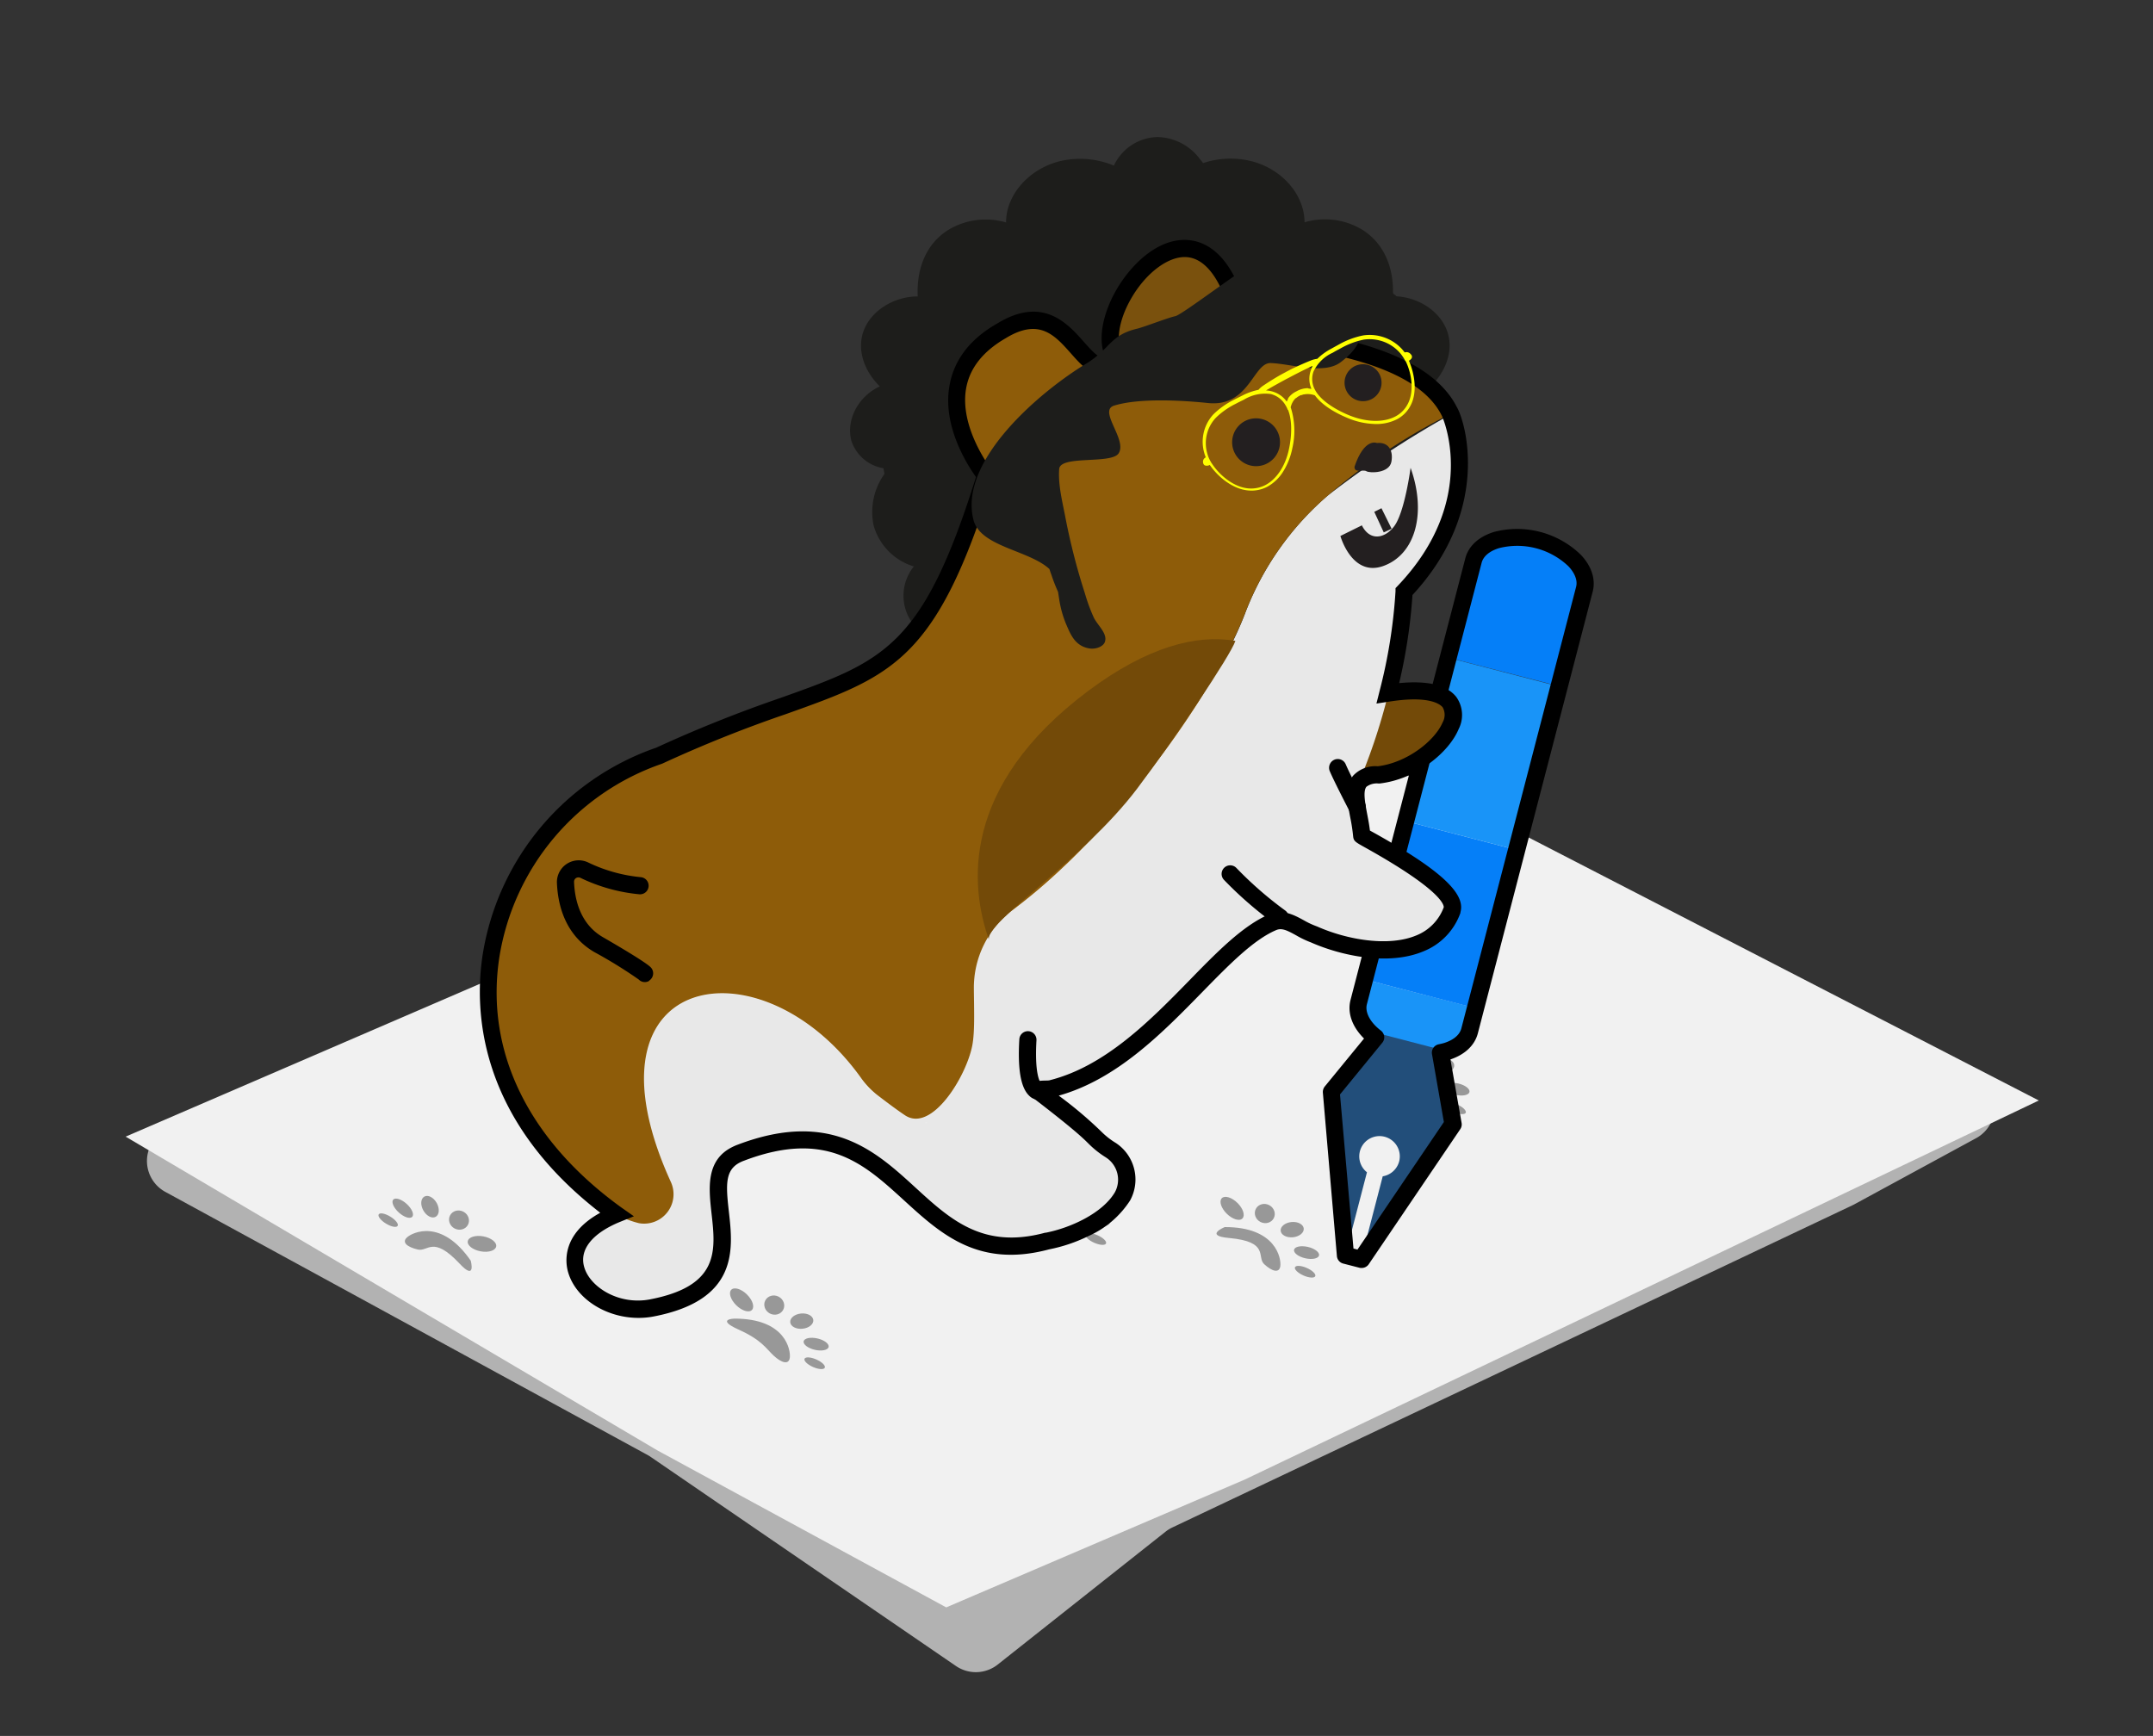<svg xmlns="http://www.w3.org/2000/svg" viewBox="0 0 377 304"><rect x="0" y="0" width="377" height="304" fill="#333333" stroke="none"/><defs><style>.cls-1{isolation:isolate;}.cls-2{fill:#1d1d1b;}.cls-3{mix-blend-mode:multiply;}.cls-4{fill:#b2b2b2;}.cls-5{fill:#f1f1f1;}.cls-6{fill:#989898;}.cls-7{fill:#057ff8;}.cls-8{fill:#1994f8;}.cls-9{fill:#224e7a;}.cls-10{fill:#734a08;}.cls-11{fill:#e8e8e8;}.cls-12{fill:#8e5c09;}.cls-13{opacity:0.19;}.cls-14{fill:#231f20;}.cls-15{fill:#ff0;}</style></defs><g class="cls-1"><g id="Layer_1" data-name="Layer 1"><path class="cls-2" d="M250.53,67.65c2.8-2.75,4.2-6.65,2.68-10.16-1.44-3.3-5.27-5.63-9.31-5.61.22-4.33-1.13-9-5.39-11.67a12.64,12.64,0,0,0-10.08-1.28c0-4.83-4-9.53-9.71-10.8a15.21,15.21,0,0,0-8.05.43c-.18-.24-.37-.48-.56-.7A9.48,9.48,0,0,0,202.64,24a8.63,8.63,0,0,0-7.59,5,15.42,15.42,0,0,0-9.17-.84c-5.67,1.27-9.75,6-9.71,10.8a12.64,12.64,0,0,0-10.08,1.28c-4.26,2.64-5.61,7.34-5.39,11.67-4,0-7.87,2.31-9.31,5.61-1.52,3.5-.12,7.4,2.67,10.15v0c-3.86,1.77-6,6-4.94,9.65A7.14,7.14,0,0,0,154.7,82c.05.32.11.65.17,1a11.47,11.47,0,0,0-1.9,9,10.45,10.45,0,0,0,7.05,7.2,8.13,8.13,0,0,0,.1,10.36c2.7,3.12,7.66,4.26,11.87,3.1a9.41,9.41,0,0,0,7.95,7.11,9.8,9.8,0,0,0,8.37-2.59c3.15,3.35,9.72,4.89,14.26,5a20.69,20.69,0,0,0,10.93-2.46,15.14,15.14,0,0,0,3.05-2.34,9.85,9.85,0,0,0,8.11,2.35,9.41,9.41,0,0,0,8-7.11c4.21,1.16,9.17,0,11.87-3.1a8.13,8.13,0,0,0,.1-10.36,10.45,10.45,0,0,0,7-7.2,11.47,11.47,0,0,0-1.9-9c.06-.32.12-.65.17-1a7.14,7.14,0,0,0,5.59-4.65C256.59,73.62,254.4,69.42,250.53,67.65Z"/><g class="cls-3"><path class="cls-4" d="M167.34,291.72,114,255.18a5.69,5.69,0,0,0-.52-.33L28.94,208.72a6.16,6.16,0,0,1,.51-11.06L205,121.82a6.14,6.14,0,0,1,5.15.13l135.59,66.4a6.16,6.16,0,0,1,.23,11l-21.35,11.6-.31.15-119,56.38a6.34,6.34,0,0,0-1.19.73l-29.44,23.31A6.17,6.17,0,0,1,167.34,291.72Z"/></g><polygon class="cls-5" points="165.69 281.49 115.17 254.03 22 199.05 211.07 117.48 357 192.72 217.95 259.11 165.69 281.49"/><path class="cls-6" d="M214.45,214.89s-3.68,1.51.76,1.91c7.14.65,4.8,3.32,6.15,4.58s2.65,1.65,2.83.35S223.49,214.86,214.45,214.89Z"/><ellipse class="cls-6" cx="215.75" cy="211.59" rx="1.33" ry="2.53" transform="translate(-86.39 217.08) rotate(-45.48)"/><ellipse class="cls-6" cx="221.47" cy="212.5" rx="1.66" ry="1.77" transform="translate(-69.11 311.35) rotate(-62.6)"/><ellipse class="cls-6" cx="228.8" cy="219.38" rx="1.02" ry="2.24" transform="translate(-36.17 393.36) rotate(-77.09)"/><ellipse class="cls-6" cx="228.53" cy="222.69" rx="0.72" ry="1.94" transform="translate(-67.4 342.04) rotate(-66.22)"/><ellipse class="cls-6" cx="226.29" cy="215.32" rx="2.03" ry="1.34" transform="translate(-19.85 23) rotate(-5.57)"/><path class="cls-6" d="M240.79,186.26s-3.3.09.76,1.92,4.8,3.31,6.15,4.57,2.65,1.65,2.82.35S249.82,186.23,240.79,186.26Z"/><ellipse class="cls-6" cx="242.09" cy="182.96" rx="1.33" ry="2.53" transform="translate(-58.1 227.31) rotate(-45.48)"/><ellipse class="cls-6" cx="247.81" cy="183.87" rx="1.66" ry="1.77" transform="translate(-29.47 319.28) rotate(-62.6)"/><ellipse class="cls-6" cx="255.14" cy="190.75" rx="1.02" ry="2.24" transform="translate(12.19 396.81) rotate(-77.09)"/><ellipse class="cls-6" cx="254.87" cy="194.07" rx="0.72" ry="1.94" transform="translate(-25.48 349.06) rotate(-66.22)"/><ellipse class="cls-6" cx="252.63" cy="186.69" rx="2.03" ry="1.34" transform="translate(-16.94 25.42) rotate(-5.57)"/><path class="cls-6" d="M128.57,230.92s-3.31.09.76,1.92,4.79,3.31,6.15,4.57,2.65,1.65,2.82.35S137.6,230.89,128.57,230.92Z"/><ellipse class="cls-6" cx="129.86" cy="227.62" rx="1.33" ry="2.53" transform="translate(-123.49 160.63) rotate(-45.48)"/><ellipse class="cls-6" cx="135.58" cy="228.53" rx="1.66" ry="1.77" transform="translate(-129.71 243.75) rotate(-62.6)"/><ellipse class="cls-6" cx="142.92" cy="235.41" rx="1.02" ry="2.24" transform="translate(-118.48 322.1) rotate(-77.09)"/><ellipse class="cls-6" cx="142.65" cy="238.73" rx="0.72" ry="1.94" transform="translate(-133.33 273.01) rotate(-66.22)"/><ellipse class="cls-6" cx="140.41" cy="231.35" rx="2.03" ry="1.34" transform="translate(-21.81 14.73) rotate(-5.57)"/><path class="cls-6" d="M177.81,209.16s-3.31.09.76,1.92,4.79,3.32,6.15,4.57,2.65,1.65,2.82.36S186.84,209.14,177.81,209.16Z"/><ellipse class="cls-6" cx="179.11" cy="205.86" rx="1.33" ry="2.53" transform="translate(-93.26 189.24) rotate(-45.48)"/><ellipse class="cls-6" cx="184.82" cy="206.77" rx="1.66" ry="1.77" transform="translate(-83.8 275.72) rotate(-62.6)"/><ellipse class="cls-6" cx="192.16" cy="213.66" rx="1.02" ry="2.24" transform="translate(-59.04 353.2) rotate(-77.09)"/><ellipse class="cls-6" cx="191.89" cy="216.97" rx="0.72" ry="1.94" transform="translate(-84.03 305.09) rotate(-66.22)"/><ellipse class="cls-6" cx="189.65" cy="209.59" rx="2.03" ry="1.34" transform="translate(-19.46 19.41) rotate(-5.57)"/><path class="cls-6" d="M82.43,220.77s1,3.71-2,.47c-4.65-4.93-5.46-2-7.27-2.42s-2.87-1.23-1.9-2.12S77.28,213.34,82.43,220.77Z"/><ellipse class="cls-6" cx="84.39" cy="217.81" rx="1.33" ry="2.53" transform="translate(-145.19 260.87) rotate(-79.44)"/><ellipse class="cls-6" cx="80.37" cy="213.65" rx="1.66" ry="1.77" transform="translate(-146.16 185.59) rotate(-62.32)"/><ellipse class="cls-6" cx="70.53" cy="211.57" rx="1.02" ry="2.24" transform="translate(-133.65 121.86) rotate(-47.84)"/><ellipse class="cls-6" cx="67.97" cy="213.69" rx="0.72" ry="1.94" transform="translate(-149.94 160.77) rotate(-58.71)"/><ellipse class="cls-6" cx="75.3" cy="211.31" rx="1.34" ry="2.03" transform="translate(-93.91 64.04) rotate(-29.35)"/><path class="cls-7" d="M277.39,103.16l-4.43,17-19.36-5L258,98.13c.87-3.36,5.92-5,11.26-3.57S278.27,99.8,277.39,103.16Z"/><path class="cls-8" d="M239,171.52l19.36,5-1,4a5.45,5.45,0,0,1-4,3.56,13.48,13.48,0,0,1-7.31,0c-5.34-1.39-9-5.24-8.1-8.61Z"/><rect class="cls-7" x="237.93" y="150.18" width="28.63" height="20" transform="translate(33.76 364.01) rotate(-75.43)"/><rect class="cls-8" x="244.78" y="122.01" width="29.57" height="20" transform="translate(66.5 350.02) rotate(-75.43)"/><path class="cls-9" d="M245,203.39a3.55,3.55,0,1,0-5.64,1.9l-3.78,14.55-2.46-28.65L241.47,181l10.65,2.77,2.3,13.05-16.08,23.72L242.12,206A3.58,3.58,0,0,0,245,203.39Z"/><path d="M238.34,222.05A1.18,1.18,0,0,1,238,222l-2.75-.71A1.49,1.49,0,0,1,234.1,220l-2.46-28.65a1.55,1.55,0,0,1,.33-1.08l6.88-8.4c-2.08-2.05-2.95-4.49-2.37-6.74l20.1-77.35c.56-2.14,2.32-3.78,5-4.62a16,16,0,0,1,15.23,4c1.9,2,2.63,4.31,2.08,6.45l-20.11,77.34c-.54,2.1-2.25,3.72-4.8,4.58l1.95,11.11a1.47,1.47,0,0,1-.23,1.1l-16.07,23.72A1.52,1.52,0,0,1,238.34,222.05Zm-1.34-3.4.7.18,15.13-22.34-2.08-11.88a1.49,1.49,0,0,1,1.18-1.73c.33-.07.65-.14.95-.23.94-.3,2.57-1,3-2.52l20.1-77.35c.39-1.49-.68-2.92-1.36-3.63A13,13,0,0,0,262.45,96c-.94.3-2.57,1-3,2.52l-20.1,77.34c-.37,1.41.57,3.18,2.45,4.62a1.54,1.54,0,0,1,.58,1,1.47,1.47,0,0,1-.33,1.12l-7.41,9.06Z"/><path class="cls-10" d="M254.16,122.91c1.9,7.31-7,11.7-12.79,12.81h0a32.61,32.61,0,0,1-11.54.43c-10.27-1.64-13.22-18.6-4.74-21.49,3.83-1.32,1.43-6.55,14,7.09C239.22,121.85,253.1,119.82,254.16,122.91Z"/><path class="cls-11" d="M181.13,55.08a12.46,12.46,0,0,1,1.6.91A10.84,10.84,0,0,0,181.13,55.08Z"/><path class="cls-11" d="M188.3,63a21.25,21.25,0,0,0-3-4.65,21.61,21.61,0,0,1,3,4.65Z"/><path class="cls-11" d="M241.05,63c.86.32,1.65.62,2.37.92C242.71,63.63,241.91,63.34,241.05,63Z"/><path class="cls-11" d="M253.65,72.78a169.85,169.85,0,0,0-21.15,14A51.26,51.26,0,0,0,218.18,107c-4,10.81-14.93,27.43-27.83,40.79l-.12.12a44.59,44.59,0,0,1-3.72,3.69.74.74,0,0,1-.13.12,90.16,90.16,0,0,1-14.76,11.61c-2,4.5-.46,14.93-1.37,19.79-1,5.43-7.11,15.44-11.83,12.24-1.82-1.23-4-2.94-6.49-4.82-8.68-13.36-21.79-18.68-30.42-15.79-5.77,1.94-9.53,7.55-8.61,16.89-3.19,4.63-6.66,15.09-4.74,20.94,0,.1-8.19,4.1-7.85,7.63,1.24,8.14,9.17,9.7,13.69,8.93h0a23.23,23.23,0,0,0,8.39-3.39c4.72-2.85,5-11.35,3.18-19.42a5,5,0,0,1,4.15-4.44c15.89-3.91,16.6-1.05,25.71,2.81a12.51,12.51,0,0,1,6.44,6c1.74,3.58,4.78,6.49,8.9,7.15a35.87,35.87,0,0,0,12.62-.46h0c6.31-1.22,16.06-6,14-14-1.16-3.38-15.67-9.11-15.48-12.21,20.62-4.84,26.84-23.25,42.29-30.46a48.18,48.18,0,0,0,5.89,3h0c7.3,3.25,20.63,5.31,24.21-4.3,1.23-4.26-15.8-12.8-15.83-13-.42-3.11-.81-5.71-1.18-7.88a105,105,0,0,0,8.6-34.86C260.76,87.15,256.4,78,253.65,72.78ZM162.22,196.72l-.26-.09.41-.08C162.32,196.61,162.26,196.66,162.22,196.72Z"/><g id="path30"><path class="cls-12" d="M188.3,63h0a21.61,21.61,0,0,0-3-4.65A21.25,21.25,0,0,1,188.3,63Z"/><path class="cls-12" d="M253.79,72.09c-4.6-8.75-21-11.15-27.23-12.73-4.89-.44-8.26-.83-9.51-4.37-9.32-25.92-26.27,1.39-21.38,7.73-6.38,6.5-7.84-12.4-20.3-4.77-15.77,9.11-2.81,25.31-2.81,25.31C171.3,86,166.35,99.59,163,107.49c-10.7,15.82-32,15.6-47.51,24.84-28.11,10.29-45.88,48.22-10.26,78.42a15.87,15.87,0,0,0,6.67,3.46,5.15,5.15,0,0,0,5.56-7.24c-8.53-18.74-4.38-29.44,4.06-32.27,8.28-2.77,20.69,2,29.35,14.21a14.27,14.27,0,0,0,2.94,3c1.71,1.31,3.28,2.48,4.62,3.38,4.72,3.2,10.8-6.81,11.83-12.24.45-2.39.3-6.14.27-9.86a17,17,0,0,1,6.69-13.74,100.17,100.17,0,0,0,9.17-7.8.74.74,0,0,0,.13-.12c1.27-1.19,2.5-2.43,3.72-3.69l.12-.12c12.9-13.36,23.79-30,27.83-40.79A51.26,51.26,0,0,1,232.5,86.79,104.52,104.52,0,0,1,254,72.48l-.07-.15s0,0,0,0l0-.08A1.27,1.27,0,0,0,253.79,72.09ZM188.3,63h0a21.61,21.61,0,0,0-3-4.65A21.25,21.25,0,0,1,188.3,63Z"/><path class="cls-12" d="M250.65,68.16a16.06,16.06,0,0,1,1.4,1.43A17.57,17.57,0,0,0,250.65,68.16Z"/></g><g id="g42" class="cls-13"><g id="g44"><g id="path46"><path class="cls-14" d="M222.25,60.74s.11-.41.31-1.07c-3.39-.58-4.48-1.74-5.58-4.84-1.83-8.42-6.45-11.45-11.36-10.35-12.76,3.65-10.06,18-10.06,18l-.58.38.27,1.1s21.21-8.1,27-3.24"/></g></g></g><g id="path94"><path class="cls-14" d="M241.1,77.58s-2.18-1-3.92,4.15c-.05,1.2,1.51.43,2.08.79s4,.39,4.38-1.65-.56-3.49-2.54-3.29Z"/></g><g id="path98"><path class="cls-14" d="M247,81.93s-1,7.65-2.83,10.17c-1.36,1.89-3.78,2.76-5.34.52a4.59,4.59,0,0,1-.36-.62l-3.76,1.86s2,7.2,7.48,5.27c5.64-2,7.65-9.25,4.81-17.2Z"/></g><g id="path102"><path class="cls-14" d="M242.3,93.23l-1.66-3.6L241.9,89l1.78,3.6Z"/></g><g id="path134"><path class="cls-14" d="M223.7,75.59a4.19,4.19,0,1,1-5.61-1.9,4.19,4.19,0,0,1,5.61,1.9Z"/></g><g id="path134-2" data-name="path134"><path class="cls-14" d="M241.58,65.58a3.24,3.24,0,1,1-4.35-1.46,3.26,3.26,0,0,1,4.35,1.46Z"/></g><path d="M113.58,171.83a1.49,1.49,0,0,1-1.74-.3,81.53,81.53,0,0,0-7.79-4.81c-5.11-3-6.37-8.23-6.53-12.11a3.82,3.82,0,0,1,5.54-3.54,27.2,27.2,0,0,0,9.12,2.54,1.5,1.5,0,1,1-.21,3,30.14,30.14,0,0,1-10.27-2.85.82.82,0,0,0-.82,0,.77.77,0,0,0-.36.7c.12,3.13,1.1,7.34,5,9.63,8,4.63,8.4,5.25,8.57,5.48a1.51,1.51,0,0,1-.34,2.1Z"/><path d="M190.6,216.46a27.75,27.75,0,0,1-6.89,2.33c-12.42,3.33-19-2.73-25.42-8.59-7-6.39-13.56-12.43-28-6.94-3.39,1.24-3.23,3.92-2.66,8.93.74,6.55,1.76,15.53-13.31,18.38-6.48,1.17-13.27-2.39-14.84-7.78-.46-1.57-1.26-6.62,5.63-10.41C83.79,195.9,83,177.13,84.51,167.24a46,46,0,0,1,30.41-36.31,234,234,0,0,1,21.76-8.71c18.06-6.44,24.9-8.87,34.22-38.68-1.52-2.13-6-9.07-4.6-16.22.82-4.37,3.62-8,8.32-10.67,8-4.89,12.33,0,15.21,3.27,1.15,1.29,2.34,2.63,3.19,2.67a1.12,1.12,0,0,0,.48-.1c-1.45-3.48-.07-8.13,1.9-11.59,2.47-4.36,7.28-9.3,12.68-8.86,2.78.23,6.65,2,9.36,9.4.2.6.36,1.16.51,1.69.64,2.32,1,3.48,4.36,4,.63.11,1.41.22,2.31.36,8.25,1.21,25.39,3.73,30.49,13.82,1.56,2.66,6,18-7.78,32.89A95,95,0,0,1,245,119.63c5-.48,8.35.33,10,2.42a5.43,5.43,0,0,1,.42,5.62c-1.71,4.1-7.36,8.79-13.86,9.54h-.18a3,3,0,0,0-2.11.57c-.64.77-.22,2.93.14,4.84.18.93.36,1.88.47,2.83l.42.23c11.77,6.54,16.39,10.74,15.43,14.07l0,.11a11.32,11.32,0,0,1-6.48,6.74c-6.13,2.57-14.42.77-19.69-1.56a16.79,16.79,0,0,1-2.56-1.22c-1.59-.88-2.54-1.36-3.53-.94-4,1.69-8.34,6.15-12.95,10.86-7,7.16-14.92,15.26-25.13,18.13a71,71,0,0,1,7.44,6.28,13.2,13.2,0,0,0,2.54,2,7.66,7.66,0,0,1,2.52,10.07A16.79,16.79,0,0,1,190.6,216.46Zm-62.35-15.6a9.35,9.35,0,0,1,.95-.41c16.2-6.14,24.12,1.13,31.12,7.54,6.07,5.56,11.8,10.82,22.67,7.89l.1,0c4.36-.84,10-3.43,12.15-7.12a4.63,4.63,0,0,0-1.61-6.08,16.65,16.65,0,0,1-3-2.38c-.91-.91-2.43-2.43-9.69-8a1.66,1.66,0,0,1-.63-1.82c.37-1.16,1.52-1.21,2.65-1.25.28,0,.75,0,.9-.07,9.73-2.48,17.55-10.46,24.44-17.51,5-5.14,9.39-9.57,13.91-11.52,2.38-1,4.39.1,6.16,1.07a13.85,13.85,0,0,0,2.14,1l.13.05c5.09,2.27,12.44,3.63,17.37,1.56a8.48,8.48,0,0,0,4.8-4.93c0-.31-.13-2.89-14-10.59-1.45-.81-1.76-1-1.86-1.75a31.47,31.47,0,0,0-.51-3.37c-.52-2.69-1-5.47.49-7.32a5.33,5.33,0,0,1,4.33-1.66c5.14-.63,10-4.48,11.36-7.7a2.68,2.68,0,0,0,0-2.62c-.41-.51-2.28-2.12-9.37-1l-2.23.34.55-2.19a91.47,91.47,0,0,0,2.79-17.45V103l.4-.42c14.38-15.09,7.81-29.6,7.73-29.73l-.05-.1C248.09,64,232,61.64,224.19,60.51l-2.38-.37c-5.27-.88-6-3.59-6.75-6.21-.14-.47-.27-1-.45-1.49-1.18-3.21-3.32-7.13-6.78-7.41-3.18-.26-7.22,2.76-9.82,7.35-2.19,3.85-2.72,7.73-1.34,9.67l.76,1.07-1,.89a5,5,0,0,1-3.6,1.58c-2.12-.1-3.66-1.84-5.29-3.68-2.86-3.23-5.56-6.27-11.44-2.68-3.93,2.27-6.24,5.17-6.9,8.64-1.34,7,4.43,14.38,4.48,14.45l.5.62-.24.76c-9.88,31.93-17.61,34.68-36.31,41.35a226.48,226.48,0,0,0-21.56,8.63l-.16.07a43,43,0,0,0-28.48,33.94c-2.5,16.44,5.09,32,21.36,43.76L111,213l-2.49,1c-4.83,2-7.1,4.86-6.21,7.9,1,3.48,6,6.66,11.41,5.67,12.31-2.33,11.62-8.53,10.88-15.09C124.11,208.13,123.55,203.18,128.25,200.86Z"/><path d="M182.55,192.45a1.45,1.45,0,0,1-.55.15,2.37,2.37,0,0,1-1.82-.75c-1.45-1.42-2-4.64-1.69-9.85a1.5,1.5,0,1,1,3,.17c-.33,5.65.52,7.17.75,7.47a1.52,1.52,0,0,1,1.15,1.35A1.5,1.5,0,0,1,182.55,192.45Zm-.78-2.84Zm0,0Zm0,0h0Z"/><path d="M224.84,162a1.49,1.49,0,0,1-1.51-.11,66.2,66.2,0,0,1-9-7.8A1.5,1.5,0,1,1,216.5,152a64.93,64.93,0,0,0,8.52,7.43,1.51,1.51,0,0,1-.18,2.59Z"/><path d="M238.3,142.7a1.51,1.51,0,0,1-2-.65c-.1-.21-2.65-5.11-3.45-7a1.54,1.54,0,0,1,.79-2,1.51,1.51,0,0,1,2,.79c.75,1.78,3.33,6.73,3.36,6.78a1.5,1.5,0,0,1-.64,2Z"/><g id="g128"><g id="path130"><path class="cls-10" d="M173.17,164.56c-.79-3,16.34-13.75,25.94-26.44,6.18-8.17,16.48-23.49,17.21-25.89-6.79-1.17-15.38,1-25.75,8.75-22.47,16.8-20.71,34.27-17.4,43.58"/></g></g><path class="cls-2" d="M234.15,46.79a46.57,46.57,0,0,0-14.62-.5c-1.26.15-12.49,8.83-13.73,9.08s-5.48,1.91-6.72,2.2c-4.75,1.13-4.69,3.57-8.88,6.11-8.08,4.9-22.39,17-19.74,27.37,1.21,4.72,9.68,5.27,13.3,8.6.11.35.22.7.34,1a29.64,29.64,0,0,0,1.17,3c.07.43.13.86.2,1.29a18.41,18.41,0,0,0,1.28,4.52c.66,1.5,1.44,3.64,3.92,4.08,1.16.22,2.5-.29,2.79-1.1.54-1.49-1.27-2.91-1.94-4.31a31.47,31.47,0,0,1-1.55-4.22,113.08,113.08,0,0,1-3.39-13.17c-.52-2.78-1.32-5.76-1.11-8.61.19-2.44,9-.82,10.37-2.69,1.67-2.35-3.62-7.52-.75-8.41,4.49-1.38,12.12-.9,16.45-.45,7.24.75,7.91-7.14,11-7,3.62.15,9.25,2.05,12.16-.11,5.39-4,2.7-6.6,4.7-7.94,3.07-2.07,6.7.52,8.05-.4C248.26,55.85,243.42,48.63,234.15,46.79Z"/><path class="cls-15" d="M247.05,62.06a.56.56,0,0,1,.19.46c0,.22-.19.44-.53.66,1,2.27,1.53,5.55.26,7.89a5.62,5.62,0,0,1-2.37,2.36,8,8,0,0,1-4.08.81,13,13,0,0,1-4.2-.9c-1.56-.61-4.41-1.93-6-4l-.07-.1a3.73,3.73,0,0,0-1.18-.23,3.26,3.26,0,0,0-.7.06l-.09,0-.17.05-.23.08-.12,0-.19.1-.18.1-.12.07-.19.14-.15.12-.05,0a2.54,2.54,0,0,0-.44.54,3.5,3.5,0,0,0-.44,1.08l.05.11a13.46,13.46,0,0,1,.25,7,12.19,12.19,0,0,1-1.48,3.9,7.57,7.57,0,0,1-2.91,2.88,5.93,5.93,0,0,1-3.33.65c-2.73-.23-5.33-2.39-6.74-4.47a1.06,1.06,0,0,1-.87.08.6.6,0,0,1-.29-.41.85.85,0,0,1,.46-1,6.49,6.49,0,0,1-.26-.74,7.07,7.07,0,0,1,1.58-6.78,14.11,14.11,0,0,1,3.65-2.58c.48-.25,1-.5,1.43-.72a10.78,10.78,0,0,1,2.82-1,4.19,4.19,0,0,1,.93-.8c.82-.55,1.68-1.09,2.62-1.64.37-.21.77-.43,1.21-.66l.14-.08.14-.07c.44-.23.84-.44,1.23-.62,1-.47,1.92-.88,2.85-1.25a4.19,4.19,0,0,1,1.18-.31,10.85,10.85,0,0,1,2.42-1.76l1.4-.77a14.29,14.29,0,0,1,4.22-1.57,7.68,7.68,0,0,1,6.77,2.37c.17.19.34.4.5.61A.94.94,0,0,1,247.05,62.06Zm-1,1.11a5,5,0,0,0-.52-.86,5.3,5.3,0,0,0-.51-.64,7.08,7.08,0,0,0-6.25-2.19A13.81,13.81,0,0,0,234.76,61c-.49.26-1,.53-1.39.77a6.77,6.77,0,0,0-3.37,3.3,3.86,3.86,0,0,0,.25,3.17,5.13,5.13,0,0,0,.5.78c1.56,2,4.54,3.34,5.75,3.81,2.89,1.12,5.82,1.17,7.82.11a5.09,5.09,0,0,0,2.16-2.15c1.2-2.21.71-5.37-.32-7.5Zm-16.26.92-.31.15-.12.06c-1,.46-1.93.94-2.65,1.31l-.59.31-.43.23-.43.22-.59.32c-.71.39-1.65.9-2.57,1.44l-.12.07-.3.17a5.34,5.34,0,0,1,.88.13,4.65,4.65,0,0,1,2.76,1.83,3.42,3.42,0,0,1,.21-.43.34.34,0,0,1,.08-.23A3.71,3.71,0,0,1,227,68.54l.11-.06.11-.06a4.16,4.16,0,0,1,1.69-.44.48.48,0,0,1,.24.06l.49.06a4.34,4.34,0,0,1-.11-3.23A4.64,4.64,0,0,1,229.84,64.09Zm-4.3,7.68a4.28,4.28,0,0,0-.41-.83A4.13,4.13,0,0,0,222.51,69a7.15,7.15,0,0,0-4.71,1c-.43.21-.93.45-1.41.71a13.69,13.69,0,0,0-3.52,2.48,6.51,6.51,0,0,0-1.46,6.26,5.89,5.89,0,0,0,.27.77,7.33,7.33,0,0,0,.47.88l.08.11c1.31,2,3.78,4.1,6.37,4.32a5.43,5.43,0,0,0,3-.6c2-1.06,3.55-3.46,4.13-6.42C226,77.26,226.47,74.13,225.54,71.77Z"/></g></g></svg>
